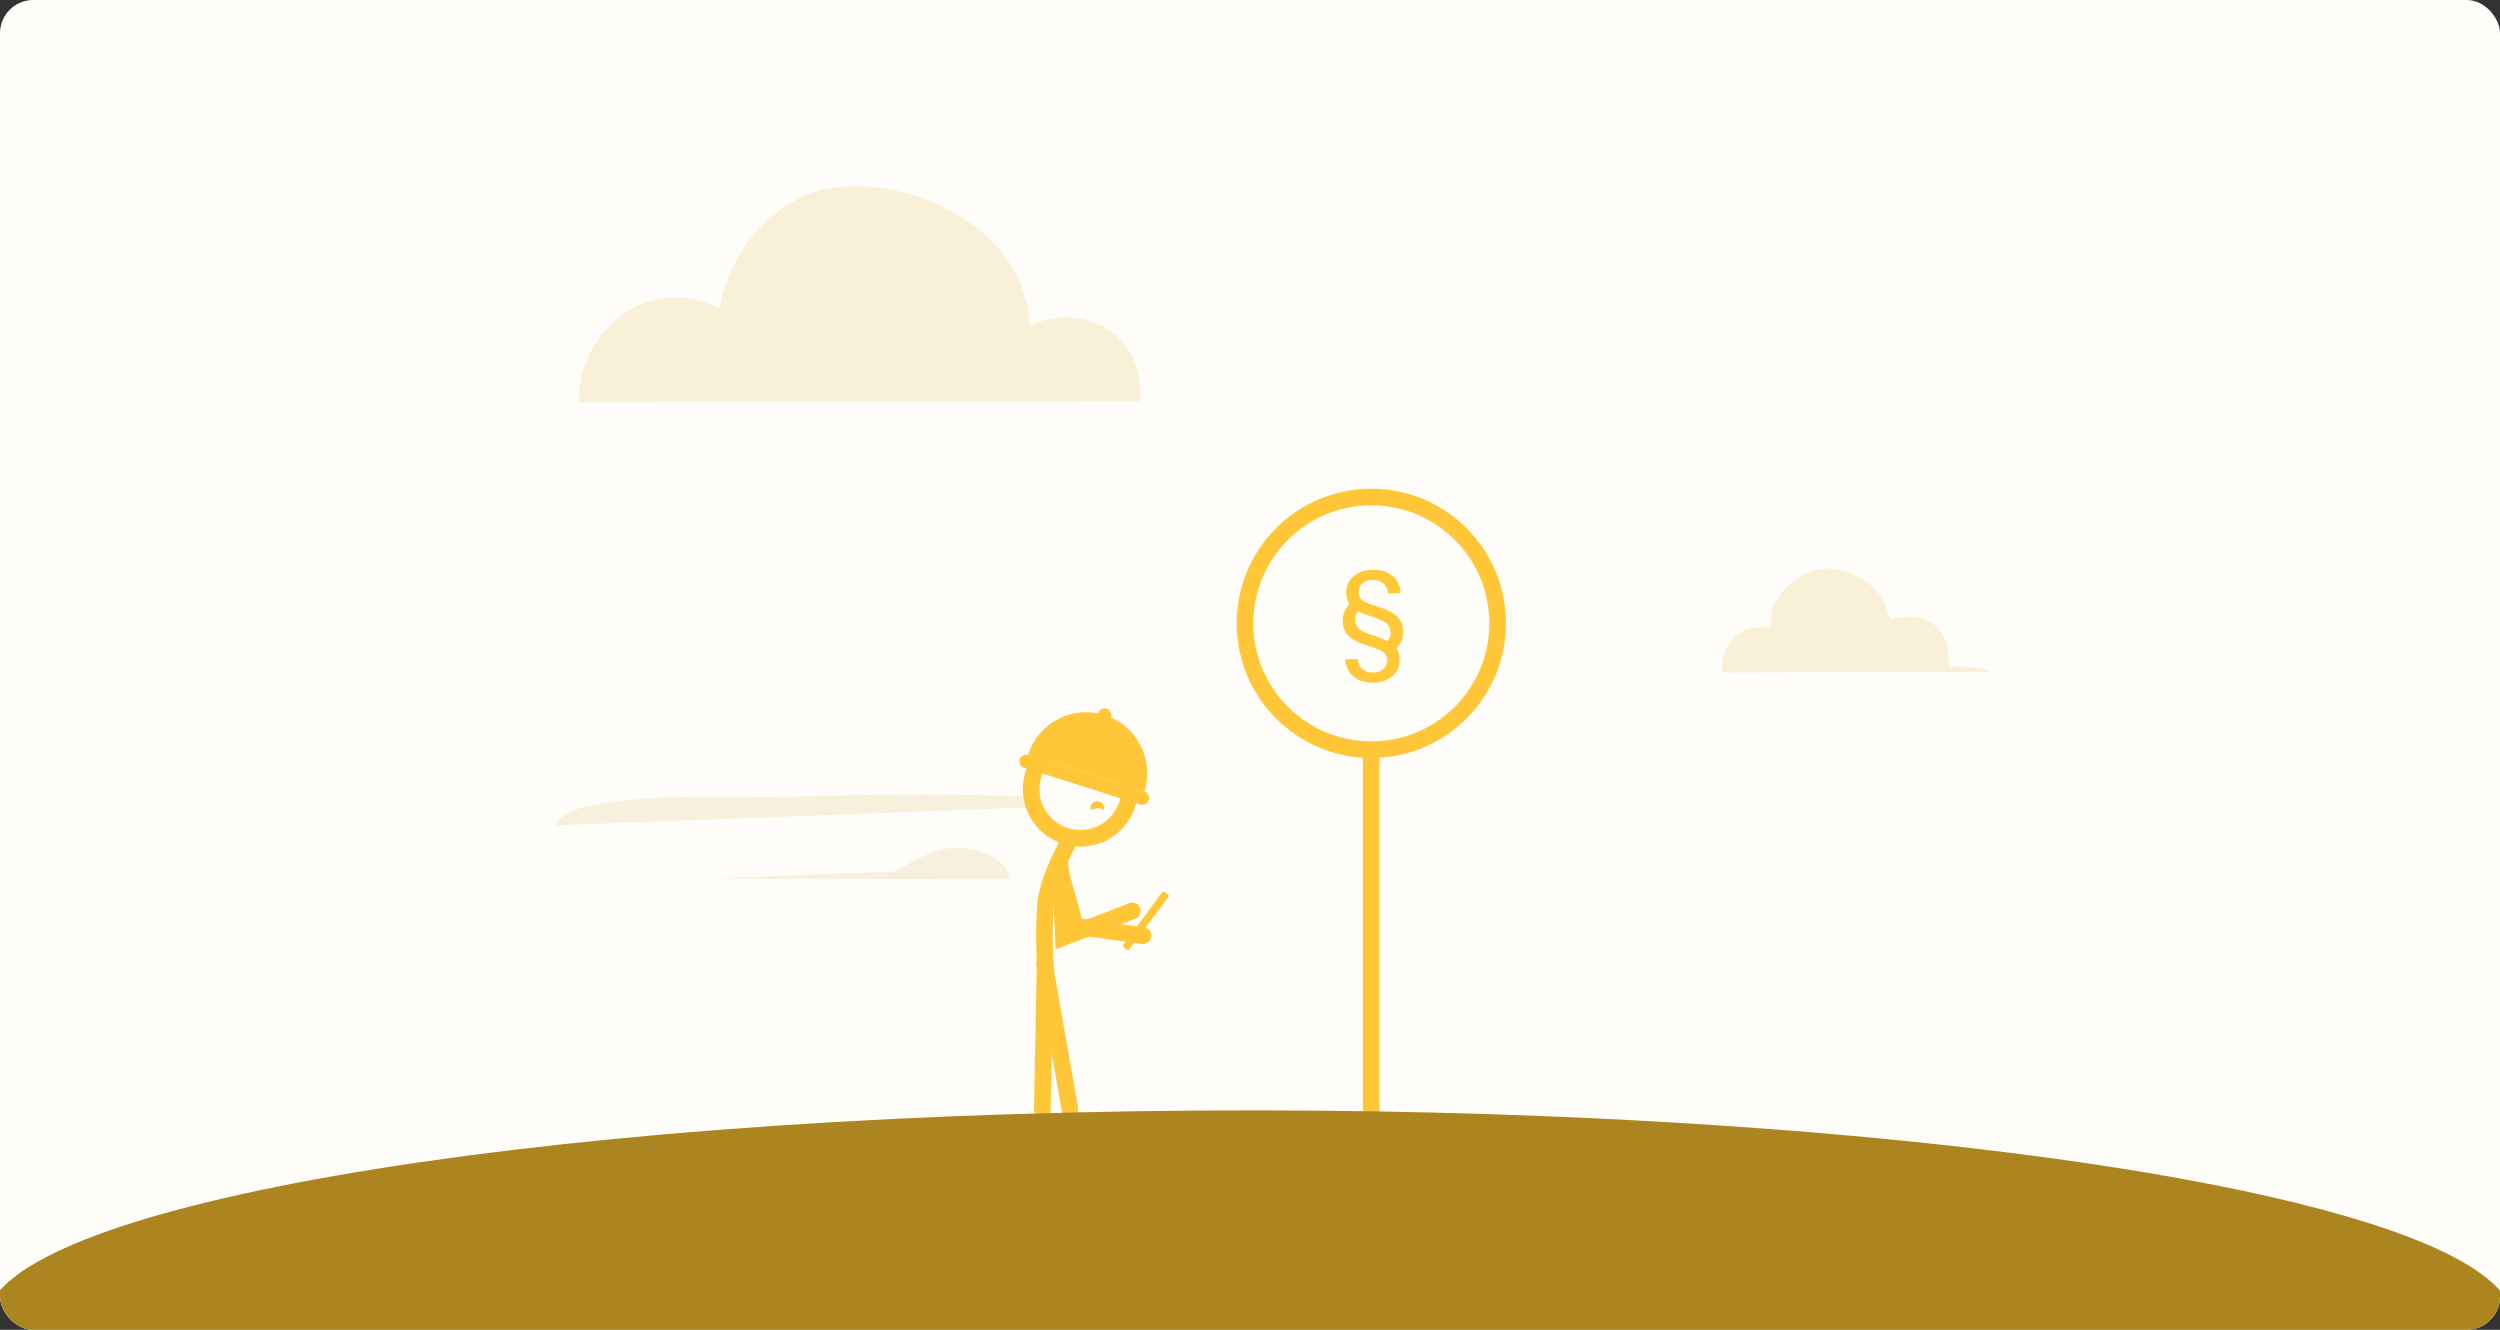 <?xml version="1.0" encoding="UTF-8"?> <svg xmlns="http://www.w3.org/2000/svg" width="752" height="400" viewBox="0 0 752 400" fill="none"><rect x="0" y="0" width="752" height="400" fill="#333333" stroke="none"/><g clip-path="url(#clip0_3271_133)"><rect width="752" height="400" rx="10" fill="#FFFDF9"></rect><line x1="412.452" y1="227.743" x2="412.452" y2="398.506" stroke="#FFC737" stroke-width="5"></line><path d="M412.897 205.352C411.265 205.352 409.837 205.052 408.613 204.452C407.389 203.852 406.429 203.012 405.733 201.932C405.061 200.876 404.701 199.652 404.653 198.26H408.469C408.469 198.908 408.637 199.544 408.973 200.168C409.309 200.792 409.813 201.296 410.485 201.68C411.157 202.088 411.985 202.292 412.969 202.292C414.217 202.316 415.237 202.004 416.029 201.356C416.845 200.708 417.253 199.808 417.253 198.656C417.253 197.888 417.085 197.276 416.749 196.82C416.413 196.34 415.933 195.944 415.309 195.632C414.685 195.32 413.953 195.032 413.113 194.768C412.297 194.504 411.385 194.204 410.377 193.868C409.177 193.46 408.073 192.956 407.065 192.356C406.081 191.756 405.301 191 404.725 190.088C404.173 189.152 403.897 187.976 403.897 186.56C403.897 185.672 404.065 184.82 404.401 184.004C404.737 183.164 405.241 182.408 405.913 181.736C405.601 181.28 405.361 180.776 405.193 180.224C405.025 179.672 404.941 179.06 404.941 178.388C404.941 176.972 405.277 175.748 405.949 174.716C406.621 173.66 407.569 172.844 408.793 172.268C410.017 171.668 411.445 171.368 413.077 171.368C414.709 171.368 416.137 171.668 417.361 172.268C418.585 172.868 419.545 173.696 420.241 174.752C420.937 175.808 421.285 177.044 421.285 178.46H417.505C417.481 177.812 417.301 177.176 416.965 176.552C416.629 175.928 416.125 175.424 415.453 175.04C414.805 174.632 413.977 174.428 412.969 174.428C411.745 174.404 410.725 174.716 409.909 175.364C409.117 176.012 408.721 176.912 408.721 178.064C408.721 178.832 408.877 179.456 409.189 179.936C409.525 180.392 410.005 180.776 410.629 181.088C411.253 181.4 411.973 181.688 412.789 181.952C413.629 182.216 414.553 182.516 415.561 182.852C416.809 183.26 417.913 183.764 418.873 184.364C419.857 184.964 420.637 185.732 421.213 186.668C421.789 187.58 422.077 188.744 422.077 190.16C422.077 191.048 421.909 191.912 421.573 192.752C421.237 193.592 420.721 194.336 420.025 194.984C420.361 195.44 420.601 195.944 420.745 196.496C420.913 197.048 420.997 197.66 420.997 198.332C421.021 199.724 420.697 200.948 420.025 202.004C419.353 203.06 418.405 203.876 417.181 204.452C415.957 205.052 414.529 205.352 412.897 205.352ZM417.325 192.86C417.637 192.524 417.877 192.152 418.045 191.744C418.213 191.312 418.297 190.856 418.297 190.376C418.297 189.512 418.105 188.804 417.721 188.252C417.361 187.7 416.845 187.244 416.173 186.884C415.525 186.524 414.769 186.2 413.905 185.912C413.065 185.624 412.153 185.3 411.169 184.94C410.641 184.772 410.173 184.604 409.765 184.436C409.357 184.244 408.973 184.052 408.613 183.86C408.301 184.172 408.061 184.544 407.893 184.976C407.749 185.384 407.677 185.84 407.677 186.344C407.677 187.016 407.785 187.592 408.001 188.072C408.241 188.552 408.577 188.972 409.009 189.332C409.465 189.668 409.981 189.968 410.557 190.232C411.157 190.496 411.817 190.748 412.537 190.988C413.257 191.228 414.013 191.492 414.805 191.78C415.285 191.924 415.729 192.092 416.137 192.284C416.569 192.476 416.965 192.668 417.325 192.86Z" fill="#FFC838"></path><circle cx="412.5" cy="187.5" r="38" stroke="#FFC737" stroke-width="5"></circle><path d="M548.653 171.032C555.513 170.602 562.733 174.572 566.433 180.272C567.093 181.282 568.293 186.052 568.563 186.202C569.233 186.562 575.723 183.552 581.363 187.622C585.793 190.822 586.033 195.492 586.573 200.422C590.463 200.612 595.163 200.402 598.663 202.082L518.303 202.322C516.843 197.082 520.863 190.782 525.893 189.052C527.353 188.552 531.703 188.772 532.053 188.582C532.743 188.212 532.753 183.802 533.243 182.652C535.693 176.832 542.223 171.442 548.653 171.032Z" fill="#F8F0D7"></path><path d="M240.49 239.594C273.23 238.624 306.13 238.524 338.86 241.764L167 248.264C169.44 244.214 174.18 243.064 176.96 242.484C197.36 238.244 219.85 240.204 240.49 239.594Z" fill="#F7F0DC"></path><path d="M287.25 255.016C293.2 254.756 302.8 257.706 303.84 264.496L214 264.256L269.23 262.126C275 259.006 280.34 255.306 287.25 255.016Z" fill="#F7F0DC"></path><path d="M251.823 56.281C276.896 53.605 308.793 70.254 309.716 97.931C326.919 90.215 344.842 101.472 342.848 120.676L174 121C173.973 99.188 195.206 81.958 216.453 92.809C219.288 75.471 233.453 58.254 251.823 56.294V56.281Z" fill="#F8F0D7"></path><path d="M324.991 222.521C333.176 222.521 339.812 229.157 339.812 237.342C339.811 245.527 333.176 252.162 324.991 252.162C316.806 252.162 310.17 245.527 310.17 237.342C310.17 229.156 316.806 222.521 324.991 222.521Z" fill="#FFFDF9" stroke="#FFC737" stroke-width="5"></path><path d="M321.473 253.226C321.473 253.226 315.347 263.932 314.559 271.565C313.706 279.841 314.559 293.889 314.559 293.889" stroke="#FFC737" stroke-width="5" stroke-linecap="round"></path><path d="M318.815 258.589L319.879 281.99L340.621 274.012" stroke="#FFC737" stroke-width="5" stroke-linecap="round"></path><path d="M343.811 281.458L323.467 278.583L318.283 259.653" stroke="#FFC737" stroke-width="5" stroke-linecap="round" stroke-linejoin="round"></path><path d="M314.178 289.968L321.802 333.589" stroke="#FFC737" stroke-width="5" stroke-linecap="round"></path><path d="M314.319 292.095L313.535 333.713" stroke="#FFC737" stroke-width="5" stroke-linecap="round"></path><path d="M332.11 243.076C332.11 244.201 331.441 243.076 330.315 243.076C329.19 243.076 328.035 244.201 328.035 243.076C328.035 241.95 328.947 241.038 330.072 241.038C331.198 241.038 332.11 241.95 332.11 243.076Z" fill="#FFC737"></path><path d="M344.224 238.117C347.282 228.461 341.933 218.154 332.277 215.096V215.096C322.621 212.037 312.314 217.386 309.256 227.042V227.042L344.224 238.117V238.117Z" fill="#FFC737"></path><rect width="14.264" height="4.075" rx="2.038" transform="matrix(-0.302 0.953 0.953 0.302 330.951 212.537)" fill="#FFC737"></rect><rect width="40.755" height="4.075" rx="2.038" transform="matrix(-0.953 -0.302 -0.302 0.953 346.168 238.732)" fill="#FFC737"></rect><path d="M351.512 269.731C351.647 269.55 351.606 269.294 351.422 269.164L350.164 268.279C349.986 268.154 349.742 268.193 349.612 268.368L337.864 284.235C337.736 284.408 337.767 284.651 337.935 284.785L339.062 285.689C339.239 285.83 339.497 285.797 339.633 285.616L351.512 269.731Z" fill="#FFC737"></path><path d="M755.258 401.394C755.19 401.596 755.111 401.8 755.02 402C754.488 401.966 754.035 401.924 753.661 401.872C752.902 401.76 752.494 401.609 752.29 401.394H-3.199C-9.451 385.329 21.211 370.089 77.437 358.178C136.031 345.757 222.432 336.957 323.717 334.61C372.513 333.48 420.425 333.949 465.551 335.775C612.687 341.733 730.248 362.123 752.347 388.643C755.937 392.95 756.832 397.215 755.247 401.394H755.258Z" fill="#AC8520"></path></g><defs><clipPath id="clip0_3271_133"><rect width="752" height="400" rx="10" fill="white"></rect></clipPath></defs></svg> 